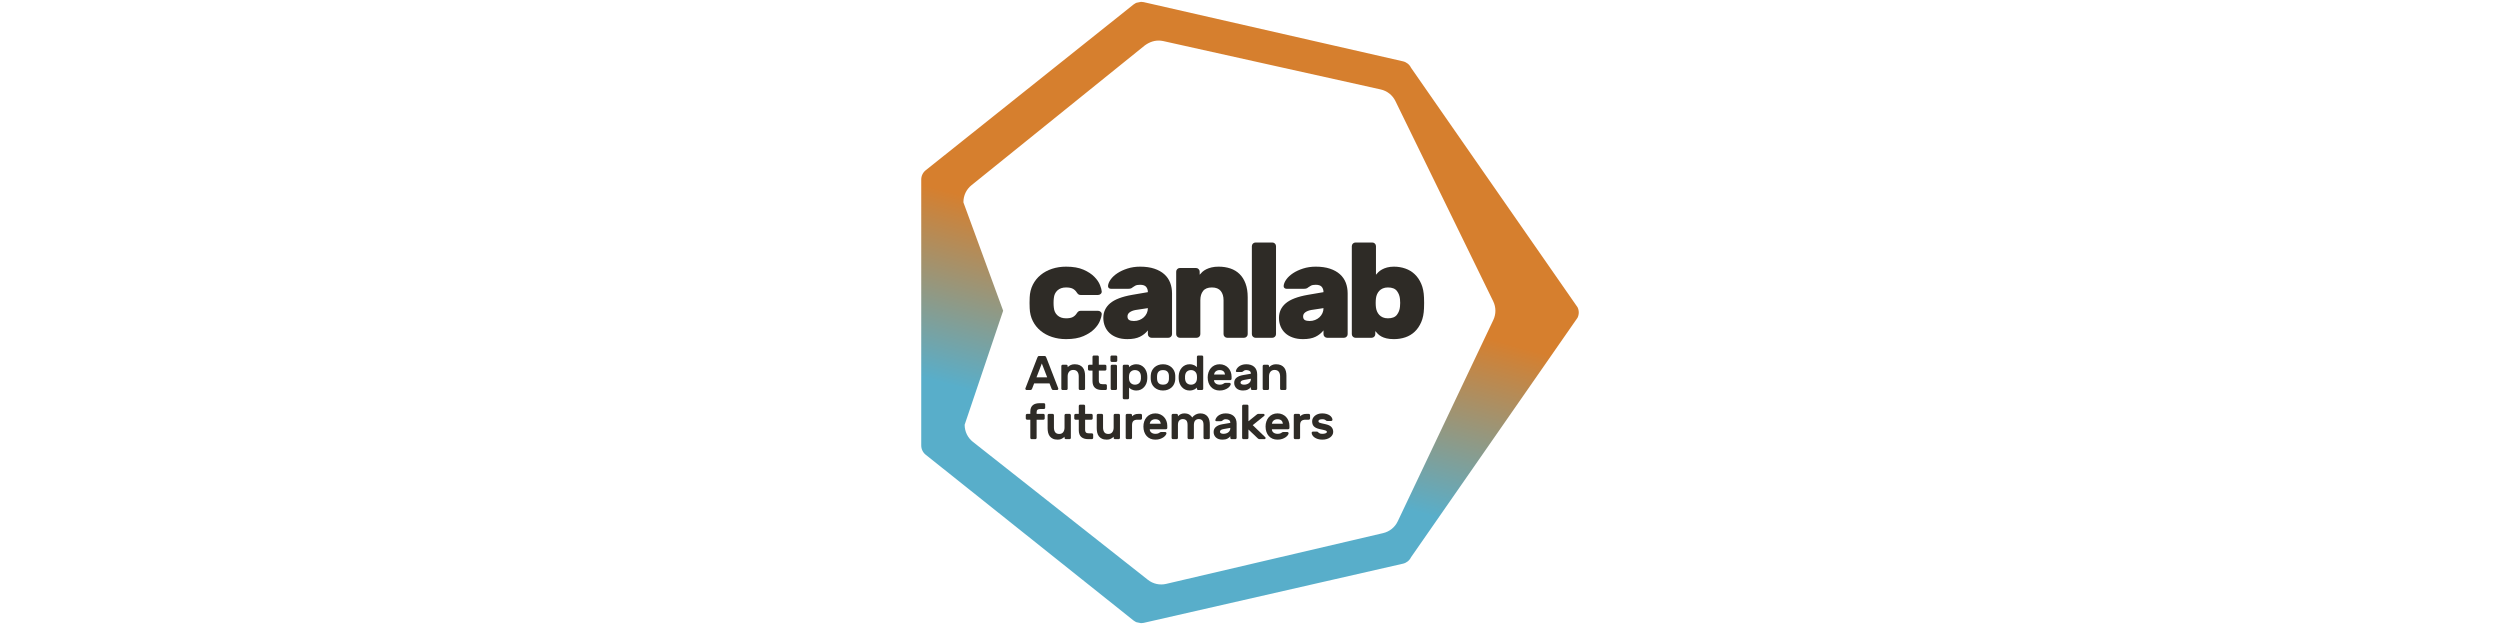 <?xml version="1.0" encoding="UTF-8"?>
<!DOCTYPE svg PUBLIC "-//W3C//DTD SVG 1.1//EN" "http://www.w3.org/Graphics/SVG/1.1/DTD/svg11.dtd">
<svg version="1.1" xmlns="http://www.w3.org/2000/svg" xmlns:xlink="http://www.w3.org/1999/xlink" x="0" y="0" width="160" height="40" viewBox="0, 0, 160, 40">
  <g id="Background">
    <rect x="0" y="0" width="160" height="40" fill="#FFFFFF"/>
  </g>
  <defs>
    <linearGradient id="Gradient_1" gradientUnits="userSpaceOnUse" x1="82.844" y1="5.296" x2="73.453" y2="39.803">
      <stop offset="0" stop-color="#D67F2E"/>
      <stop offset="0.35" stop-color="#D67F2E"/>
      <stop offset="0.684" stop-color="#58AECA"/>
      <stop offset="1" stop-color="#58AECA"/>
    </linearGradient>
    <clipPath id="Clip_1">
      <path d="M73.026,0.118 L73.197,0.137 L89.788,3.924 C90.014,3.976 90.205,4.127 90.306,4.337 L100.965,19.669 C101.066,19.878 101.066,20.122 100.965,20.331 L90.306,35.663 C90.205,35.873 90.014,36.025 89.788,36.076 L73.197,39.863 L73.027,39.882 L73.026,39.882 C72.641,39.794 72.792,39.867 72.551,39.716 L59.247,29.105 C59.065,28.961 58.959,28.741 58.959,28.509 L58.959,11.491 C58.959,11.259 59.065,11.039 59.247,10.895 L72.551,0.284 C72.792,0.133 72.641,0.206 73.026,0.118 L73.026,0.118 z M74.289,2.603 C73.908,2.567 73.578,2.684 73.273,2.903 L62.175,11.854 C61.847,12.118 61.659,12.511 61.659,12.933 C61.659,12.942 61.659,12.951 61.661,12.96 L64.202,19.887 L61.739,27.18 C61.739,27.186 61.738,27.193 61.738,27.198 C61.741,27.623 61.933,28.017 62.267,28.28 L73.463,37.107 C73.796,37.37 74.224,37.465 74.637,37.368 L88.52,34.119 C88.933,34.022 89.275,33.746 89.456,33.363 L95.571,20.483 C95.753,20.1 95.751,19.661 95.564,19.28 L89.307,6.469 C89.121,6.087 88.776,5.816 88.362,5.724 L74.445,2.628 L74.289,2.603 z"/>
    </clipPath>
  </defs>
  <g id="Layer_1">
    <g clip-path="url(#Clip_1)">
      <path d="M58.959,39.882 L101.041,39.882 L101.041,0.118 L58.959,0.118 z" fill="url(#Gradient_1)"/>
    </g>
    <path d="M67.445,19.084 C67.433,19.17 67.428,19.27 67.428,19.385 C67.428,19.499 67.433,19.6 67.445,19.686 C67.462,19.892 67.539,20.058 67.677,20.183 C67.814,20.309 67.997,20.372 68.226,20.372 C68.415,20.372 68.56,20.345 68.66,20.291 C68.76,20.237 68.842,20.161 68.905,20.063 C68.933,20.018 68.966,19.977 69.004,19.943 C69.041,19.909 69.091,19.892 69.154,19.892 L70.279,19.892 C70.342,19.892 70.397,19.915 70.446,19.96 C70.495,20.006 70.516,20.06 70.51,20.124 C70.505,20.215 70.468,20.35 70.399,20.527 C70.33,20.705 70.21,20.881 70.038,21.055 C69.867,21.23 69.635,21.381 69.343,21.51 C69.051,21.639 68.679,21.704 68.226,21.704 C67.906,21.704 67.607,21.657 67.329,21.566 C67.051,21.475 66.808,21.343 66.599,21.171 C66.39,20.999 66.224,20.792 66.101,20.548 C65.978,20.305 65.911,20.032 65.899,19.728 C65.893,19.642 65.891,19.528 65.891,19.385 C65.891,19.242 65.893,19.127 65.899,19.041 C65.911,18.738 65.978,18.465 66.101,18.221 C66.224,17.978 66.39,17.771 66.599,17.599 C66.808,17.427 67.051,17.296 67.329,17.204 C67.607,17.112 67.906,17.066 68.226,17.066 C68.679,17.066 69.051,17.131 69.343,17.26 C69.635,17.388 69.867,17.54 70.038,17.715 C70.21,17.889 70.33,18.066 70.399,18.243 C70.468,18.42 70.505,18.555 70.51,18.646 C70.516,18.709 70.495,18.764 70.446,18.81 C70.397,18.856 70.342,18.878 70.279,18.878 L69.154,18.878 C69.091,18.878 69.041,18.861 69.004,18.827 C68.966,18.792 68.933,18.752 68.905,18.707 C68.842,18.609 68.76,18.533 68.66,18.479 C68.56,18.425 68.415,18.397 68.226,18.397 C67.997,18.397 67.814,18.46 67.677,18.586 C67.539,18.712 67.462,18.878 67.445,19.084" fill="#2E2B26"/>
    <path d="M72.571,20.544 C72.697,20.544 72.815,20.523 72.923,20.48 C73.032,20.437 73.126,20.378 73.207,20.304 C73.287,20.229 73.35,20.142 73.396,20.042 C73.441,19.942 73.464,19.834 73.464,19.72 L72.674,19.84 C72.52,19.869 72.395,19.917 72.301,19.986 C72.206,20.055 72.159,20.143 72.159,20.252 C72.159,20.361 72.195,20.437 72.266,20.48 C72.338,20.523 72.439,20.544 72.571,20.544 z M70.613,20.347 C70.613,19.969 70.758,19.657 71.047,19.411 C71.336,19.165 71.807,18.984 72.46,18.87 L73.464,18.698 C73.464,18.561 73.427,18.448 73.353,18.359 C73.278,18.27 73.149,18.226 72.966,18.226 C72.835,18.226 72.733,18.244 72.661,18.281 C72.59,18.319 72.537,18.352 72.503,18.38 C72.451,18.426 72.402,18.455 72.357,18.466 C72.311,18.478 72.256,18.483 72.193,18.483 L71.103,18.483 C71.046,18.483 70.998,18.466 70.961,18.432 C70.924,18.397 70.908,18.352 70.914,18.294 C70.925,18.163 70.983,18.025 71.086,17.882 C71.189,17.739 71.33,17.607 71.511,17.487 C71.691,17.367 71.906,17.267 72.155,17.187 C72.404,17.107 72.674,17.066 72.966,17.066 C73.315,17.066 73.619,17.109 73.876,17.195 C74.134,17.281 74.347,17.4 74.516,17.552 C74.685,17.703 74.809,17.884 74.89,18.093 C74.97,18.302 75.01,18.532 75.01,18.784 L75.01,21.386 C75.01,21.449 74.987,21.503 74.941,21.549 C74.895,21.595 74.841,21.618 74.778,21.618 L73.696,21.618 C73.633,21.618 73.579,21.595 73.533,21.549 C73.487,21.503 73.464,21.449 73.464,21.386 L73.464,21.145 C73.327,21.317 73.156,21.453 72.953,21.553 C72.75,21.653 72.482,21.704 72.151,21.704 C71.904,21.704 71.685,21.669 71.494,21.6 C71.302,21.532 71.142,21.437 71.013,21.317 C70.884,21.197 70.785,21.054 70.717,20.888 C70.648,20.722 70.613,20.541 70.613,20.347" fill="#2E2B26"/>
    <path d="M79.853,21.386 C79.853,21.449 79.83,21.503 79.784,21.549 C79.738,21.595 79.684,21.618 79.621,21.618 L78.539,21.618 C78.476,21.618 78.422,21.595 78.376,21.549 C78.33,21.503 78.307,21.449 78.307,21.386 L78.307,19.213 C78.307,18.967 78.247,18.77 78.127,18.621 C78.007,18.472 77.818,18.397 77.56,18.397 C77.302,18.397 77.115,18.472 76.998,18.621 C76.88,18.77 76.822,18.967 76.822,19.213 L76.822,21.386 C76.822,21.449 76.799,21.503 76.753,21.549 C76.707,21.595 76.653,21.618 76.59,21.618 L75.508,21.618 C75.445,21.618 75.39,21.595 75.345,21.549 C75.299,21.503 75.276,21.449 75.276,21.386 L75.276,17.384 C75.276,17.321 75.299,17.267 75.345,17.221 C75.39,17.175 75.445,17.152 75.508,17.152 L76.547,17.152 C76.61,17.152 76.664,17.175 76.71,17.221 C76.756,17.267 76.779,17.321 76.779,17.384 L76.779,17.582 C76.825,17.525 76.882,17.464 76.95,17.401 C77.019,17.338 77.102,17.283 77.2,17.234 C77.297,17.185 77.41,17.145 77.539,17.114 C77.667,17.082 77.818,17.066 77.989,17.066 C78.264,17.066 78.516,17.105 78.745,17.182 C78.974,17.26 79.17,17.379 79.333,17.539 C79.497,17.699 79.624,17.902 79.715,18.148 C79.807,18.395 79.853,18.687 79.853,19.024 L79.853,21.386" fill="#2E2B26"/>
    <path d="M81.665,21.386 C81.665,21.449 81.642,21.503 81.596,21.549 C81.55,21.595 81.496,21.618 81.433,21.618 L80.351,21.618 C80.288,21.618 80.233,21.595 80.188,21.549 C80.142,21.503 80.119,21.449 80.119,21.386 L80.119,15.753 C80.119,15.69 80.142,15.635 80.188,15.589 C80.233,15.544 80.288,15.521 80.351,15.521 L81.433,15.521 C81.496,15.521 81.55,15.544 81.596,15.589 C81.642,15.635 81.665,15.69 81.665,15.753 L81.665,21.386" fill="#2E2B26"/>
    <path d="M83.811,20.544 C83.937,20.544 84.055,20.523 84.163,20.48 C84.272,20.437 84.367,20.378 84.447,20.304 C84.527,20.229 84.59,20.142 84.636,20.042 C84.681,19.942 84.704,19.834 84.704,19.72 L83.914,19.84 C83.76,19.869 83.635,19.917 83.541,19.986 C83.446,20.055 83.399,20.143 83.399,20.252 C83.399,20.361 83.435,20.437 83.506,20.48 C83.578,20.523 83.68,20.544 83.811,20.544 z M81.854,20.347 C81.854,19.969 81.998,19.657 82.287,19.411 C82.576,19.165 83.047,18.984 83.7,18.87 L84.704,18.698 C84.704,18.561 84.667,18.448 84.593,18.359 C84.518,18.27 84.389,18.226 84.206,18.226 C84.075,18.226 83.973,18.244 83.902,18.281 C83.83,18.319 83.777,18.352 83.743,18.38 C83.691,18.426 83.642,18.455 83.597,18.466 C83.551,18.478 83.496,18.483 83.434,18.483 L82.343,18.483 C82.286,18.483 82.238,18.466 82.201,18.432 C82.164,18.397 82.148,18.352 82.154,18.294 C82.165,18.163 82.223,18.025 82.326,17.882 C82.429,17.739 82.571,17.607 82.751,17.487 C82.931,17.367 83.146,17.267 83.395,17.187 C83.644,17.107 83.914,17.066 84.206,17.066 C84.555,17.066 84.859,17.109 85.117,17.195 C85.374,17.281 85.587,17.4 85.756,17.552 C85.925,17.703 86.05,17.884 86.13,18.093 C86.21,18.302 86.25,18.532 86.25,18.784 L86.25,21.386 C86.25,21.449 86.227,21.503 86.181,21.549 C86.135,21.595 86.081,21.618 86.018,21.618 L84.936,21.618 C84.873,21.618 84.819,21.595 84.773,21.549 C84.727,21.503 84.704,21.449 84.704,21.386 L84.704,21.145 C84.567,21.317 84.397,21.453 84.193,21.553 C83.99,21.653 83.722,21.704 83.39,21.704 C83.144,21.704 82.925,21.669 82.734,21.6 C82.542,21.532 82.382,21.437 82.253,21.317 C82.124,21.197 82.025,21.054 81.957,20.888 C81.888,20.722 81.854,20.541 81.854,20.347" fill="#2E2B26"/>
    <path d="M89.599,19.144 C89.582,18.944 89.516,18.77 89.401,18.621 C89.287,18.472 89.095,18.397 88.826,18.397 C88.7,18.397 88.591,18.418 88.5,18.458 C88.408,18.498 88.332,18.551 88.272,18.616 C88.212,18.682 88.165,18.755 88.13,18.835 C88.096,18.916 88.073,18.999 88.062,19.084 C88.05,19.17 88.044,19.27 88.044,19.385 C88.044,19.499 88.05,19.6 88.062,19.686 C88.073,19.771 88.096,19.854 88.13,19.934 C88.165,20.015 88.212,20.088 88.272,20.153 C88.332,20.219 88.408,20.272 88.5,20.312 C88.591,20.352 88.7,20.372 88.826,20.372 C89.095,20.372 89.287,20.298 89.401,20.149 C89.516,20 89.582,19.826 89.599,19.625 C89.616,19.465 89.616,19.305 89.599,19.144 z M89.212,17.066 C89.47,17.066 89.713,17.107 89.942,17.187 C90.171,17.267 90.372,17.388 90.543,17.552 C90.715,17.715 90.854,17.919 90.96,18.166 C91.066,18.412 91.124,18.704 91.136,19.041 C91.142,19.127 91.144,19.243 91.144,19.389 C91.144,19.535 91.142,19.651 91.136,19.737 C91.124,20.075 91.066,20.367 90.96,20.613 C90.854,20.859 90.715,21.064 90.543,21.227 C90.372,21.39 90.171,21.51 89.942,21.588 C89.713,21.665 89.47,21.704 89.212,21.704 C89.023,21.704 88.865,21.688 88.736,21.656 C88.607,21.625 88.498,21.585 88.41,21.536 C88.321,21.487 88.246,21.433 88.186,21.373 C88.126,21.313 88.07,21.251 88.019,21.188 L88.019,21.386 C88.019,21.449 87.996,21.503 87.95,21.549 C87.904,21.595 87.85,21.618 87.787,21.618 L86.748,21.618 C86.685,21.618 86.631,21.595 86.585,21.549 C86.539,21.503 86.516,21.449 86.516,21.386 L86.516,15.753 C86.516,15.69 86.539,15.635 86.585,15.589 C86.631,15.544 86.685,15.521 86.748,15.521 L87.83,15.521 C87.893,15.521 87.947,15.544 87.993,15.589 C88.039,15.635 88.062,15.69 88.062,15.753 L88.062,17.582 C88.102,17.53 88.153,17.474 88.216,17.414 C88.279,17.354 88.356,17.298 88.448,17.247 C88.54,17.195 88.648,17.152 88.774,17.118 C88.9,17.084 89.046,17.066 89.212,17.066" fill="#2E2B26"/>
    <path d="M67.019,24.149 L66.677,23.262 L66.335,24.149 L67.019,24.149 z M66.848,22.783 C66.881,22.783 66.906,22.792 66.923,22.809 C66.939,22.827 66.954,22.854 66.967,22.889 L67.729,24.856 C67.731,24.862 67.732,24.869 67.732,24.877 C67.732,24.9 67.724,24.92 67.707,24.937 C67.691,24.953 67.671,24.961 67.648,24.961 L67.424,24.961 C67.382,24.961 67.353,24.953 67.337,24.935 C67.32,24.917 67.309,24.9 67.303,24.884 L67.169,24.538 L66.185,24.538 L66.052,24.884 C66.045,24.9 66.034,24.917 66.017,24.935 C66.001,24.953 65.972,24.961 65.93,24.961 L65.706,24.961 C65.683,24.961 65.664,24.953 65.647,24.937 C65.63,24.92 65.622,24.9 65.622,24.877 C65.622,24.869 65.623,24.862 65.625,24.856 L66.388,22.889 C66.4,22.854 66.415,22.827 66.431,22.809 C66.448,22.792 66.473,22.783 66.506,22.783 L66.848,22.783" fill="#2E2B26"/>
    <path d="M69.444,24.877 C69.444,24.9 69.435,24.92 69.419,24.937 C69.402,24.953 69.383,24.961 69.36,24.961 L69.123,24.961 C69.1,24.961 69.081,24.953 69.064,24.937 C69.047,24.92 69.039,24.9 69.039,24.877 L69.039,24.087 C69.039,23.962 69.01,23.863 68.952,23.788 C68.894,23.713 68.805,23.676 68.684,23.676 C68.574,23.676 68.488,23.713 68.424,23.788 C68.361,23.863 68.33,23.962 68.33,24.087 L68.33,24.877 C68.33,24.9 68.321,24.92 68.305,24.937 C68.288,24.953 68.268,24.961 68.246,24.961 L68.009,24.961 C67.986,24.961 67.967,24.953 67.95,24.937 C67.933,24.92 67.925,24.9 67.925,24.877 L67.925,23.427 C67.925,23.404 67.933,23.385 67.95,23.368 C67.967,23.351 67.986,23.343 68.009,23.343 L68.246,23.343 C68.268,23.343 68.288,23.351 68.305,23.368 C68.321,23.385 68.33,23.404 68.33,23.427 L68.33,23.499 C68.384,23.445 68.447,23.4 68.519,23.365 C68.592,23.33 68.678,23.312 68.778,23.312 C68.904,23.312 69.01,23.332 69.095,23.371 C69.18,23.41 69.249,23.464 69.301,23.53 C69.352,23.596 69.389,23.673 69.411,23.762 C69.433,23.85 69.444,23.943 69.444,24.04 L69.444,24.877" fill="#2E2B26"/>
    <path d="M70.325,24.376 C70.325,24.441 70.342,24.492 70.376,24.53 C70.41,24.569 70.474,24.588 70.567,24.588 L70.757,24.588 C70.78,24.588 70.8,24.596 70.816,24.613 C70.833,24.629 70.841,24.649 70.841,24.672 L70.841,24.877 C70.841,24.9 70.833,24.92 70.816,24.937 C70.8,24.953 70.78,24.961 70.757,24.961 L70.527,24.961 C70.332,24.961 70.182,24.914 70.077,24.82 C69.972,24.725 69.92,24.581 69.92,24.386 L69.92,23.717 L69.715,23.717 C69.692,23.717 69.672,23.708 69.655,23.692 C69.639,23.675 69.631,23.655 69.631,23.633 L69.631,23.427 C69.631,23.404 69.639,23.385 69.655,23.368 C69.672,23.351 69.692,23.343 69.715,23.343 L69.92,23.343 L69.92,22.836 C69.92,22.813 69.928,22.793 69.945,22.777 C69.961,22.76 69.981,22.752 70.004,22.752 L70.241,22.752 C70.263,22.752 70.283,22.76 70.299,22.777 C70.316,22.793 70.325,22.813 70.325,22.836 L70.325,23.343 L70.726,23.343 C70.749,23.343 70.768,23.351 70.785,23.368 C70.802,23.385 70.81,23.404 70.81,23.427 L70.81,23.633 C70.81,23.655 70.802,23.675 70.785,23.692 C70.768,23.708 70.749,23.717 70.726,23.717 L70.325,23.717 L70.325,24.376" fill="#2E2B26"/>
    <path d="M71.488,24.877 C71.488,24.9 71.48,24.92 71.464,24.937 C71.447,24.953 71.427,24.961 71.404,24.961 L71.168,24.961 C71.145,24.961 71.125,24.953 71.109,24.937 C71.092,24.92 71.084,24.9 71.084,24.877 L71.084,23.427 C71.084,23.404 71.092,23.385 71.109,23.368 C71.125,23.351 71.145,23.343 71.168,23.343 L71.404,23.343 C71.427,23.343 71.447,23.351 71.464,23.368 C71.48,23.385 71.488,23.404 71.488,23.427 L71.488,24.877 z M71.42,22.752 C71.443,22.752 71.462,22.76 71.479,22.777 C71.496,22.793 71.504,22.813 71.504,22.836 L71.504,23.079 C71.504,23.101 71.496,23.121 71.479,23.138 C71.462,23.154 71.443,23.163 71.42,23.163 L71.152,23.163 C71.129,23.163 71.11,23.154 71.093,23.138 C71.077,23.121 71.068,23.101 71.068,23.079 L71.068,22.836 C71.068,22.813 71.077,22.793 71.093,22.777 C71.11,22.76 71.129,22.752 71.152,22.752 L71.42,22.752" fill="#2E2B26"/>
    <path d="M73.02,24.239 C73.026,24.181 73.026,24.123 73.02,24.065 C73.007,23.93 72.966,23.833 72.895,23.774 C72.825,23.715 72.738,23.685 72.637,23.685 C72.535,23.685 72.449,23.715 72.38,23.776 C72.31,23.836 72.271,23.922 72.26,24.034 C72.256,24.065 72.254,24.104 72.254,24.152 C72.254,24.2 72.256,24.239 72.26,24.271 C72.271,24.378 72.31,24.463 72.38,24.526 C72.449,24.588 72.535,24.619 72.637,24.619 C72.738,24.619 72.825,24.589 72.895,24.53 C72.966,24.471 73.007,24.374 73.02,24.239 z M72.73,24.993 C72.666,24.993 72.608,24.986 72.557,24.974 C72.507,24.961 72.462,24.946 72.424,24.927 C72.385,24.908 72.353,24.888 72.326,24.866 C72.299,24.845 72.277,24.824 72.26,24.806 L72.26,25.469 C72.26,25.491 72.252,25.511 72.235,25.528 C72.219,25.544 72.199,25.553 72.176,25.553 L71.94,25.553 C71.917,25.553 71.897,25.544 71.88,25.528 C71.864,25.511 71.856,25.491 71.856,25.469 L71.856,23.427 C71.856,23.404 71.864,23.385 71.88,23.368 C71.897,23.351 71.917,23.343 71.94,23.343 L72.176,23.343 C72.199,23.343 72.219,23.351 72.235,23.368 C72.252,23.385 72.26,23.404 72.26,23.427 L72.26,23.499 C72.277,23.48 72.299,23.46 72.326,23.438 C72.353,23.416 72.385,23.396 72.424,23.377 C72.462,23.359 72.507,23.343 72.557,23.331 C72.608,23.318 72.666,23.312 72.73,23.312 C72.834,23.312 72.928,23.332 73.012,23.373 C73.096,23.413 73.167,23.467 73.227,23.534 C73.286,23.602 73.332,23.68 73.367,23.768 C73.401,23.856 73.42,23.948 73.424,24.043 C73.426,24.074 73.427,24.111 73.427,24.152 C73.427,24.194 73.426,24.23 73.424,24.261 C73.42,24.357 73.401,24.448 73.367,24.537 C73.332,24.625 73.286,24.703 73.227,24.77 C73.167,24.837 73.096,24.891 73.012,24.932 C72.928,24.972 72.834,24.993 72.73,24.993" fill="#2E2B26"/>
    <path d="M74.809,24.012 C74.803,23.948 74.788,23.894 74.764,23.852 C74.74,23.809 74.711,23.776 74.675,23.751 C74.64,23.726 74.602,23.709 74.56,23.699 C74.519,23.69 74.476,23.685 74.432,23.685 C74.389,23.685 74.346,23.69 74.305,23.699 C74.263,23.709 74.225,23.726 74.19,23.751 C74.154,23.776 74.125,23.809 74.101,23.852 C74.077,23.894 74.062,23.948 74.056,24.012 C74.054,24.029 74.052,24.05 74.051,24.074 C74.05,24.099 74.05,24.125 74.05,24.152 C74.05,24.179 74.05,24.206 74.051,24.232 C74.052,24.258 74.054,24.278 74.056,24.292 C74.062,24.357 74.077,24.41 74.101,24.453 C74.125,24.495 74.154,24.529 74.19,24.554 C74.225,24.579 74.263,24.596 74.305,24.605 C74.346,24.614 74.389,24.619 74.432,24.619 C74.476,24.619 74.519,24.614 74.56,24.605 C74.602,24.596 74.64,24.579 74.675,24.554 C74.711,24.529 74.74,24.495 74.764,24.453 C74.788,24.41 74.803,24.357 74.809,24.292 C74.811,24.278 74.812,24.258 74.812,24.232 C74.812,24.206 74.812,24.179 74.812,24.152 C74.812,24.125 74.812,24.099 74.812,24.074 C74.812,24.05 74.811,24.029 74.809,24.012 z M74.432,23.312 C74.547,23.312 74.65,23.33 74.742,23.365 C74.835,23.4 74.914,23.449 74.982,23.511 C75.049,23.573 75.103,23.646 75.144,23.729 C75.184,23.812 75.207,23.901 75.214,23.997 C75.216,24.015 75.217,24.039 75.217,24.068 C75.217,24.097 75.217,24.126 75.217,24.155 C75.217,24.184 75.217,24.213 75.217,24.241 C75.217,24.269 75.216,24.292 75.214,24.311 C75.205,24.406 75.181,24.496 75.142,24.579 C75.103,24.662 75.049,24.734 74.982,24.795 C74.914,24.856 74.835,24.904 74.742,24.94 C74.65,24.975 74.547,24.993 74.432,24.993 C74.318,24.993 74.215,24.975 74.123,24.94 C74.03,24.904 73.951,24.856 73.883,24.795 C73.816,24.734 73.762,24.662 73.723,24.579 C73.684,24.496 73.66,24.406 73.651,24.311 C73.649,24.292 73.648,24.269 73.647,24.241 C73.646,24.213 73.645,24.184 73.645,24.155 C73.645,24.126 73.646,24.097 73.647,24.068 C73.648,24.039 73.649,24.015 73.651,23.997 C73.657,23.901 73.681,23.812 73.721,23.729 C73.762,23.646 73.816,23.573 73.883,23.511 C73.951,23.449 74.03,23.4 74.123,23.365 C74.215,23.33 74.318,23.312 74.432,23.312" fill="#2E2B26"/>
    <path d="M75.842,24.065 C75.836,24.123 75.836,24.181 75.842,24.239 C75.855,24.374 75.896,24.471 75.967,24.53 C76.037,24.589 76.123,24.619 76.225,24.619 C76.327,24.619 76.412,24.589 76.482,24.529 C76.551,24.469 76.591,24.382 76.602,24.271 C76.606,24.239 76.608,24.2 76.608,24.152 C76.608,24.104 76.606,24.065 76.602,24.034 C76.591,23.926 76.551,23.841 76.482,23.779 C76.412,23.717 76.327,23.685 76.225,23.685 C76.123,23.685 76.037,23.715 75.967,23.774 C75.896,23.833 75.855,23.93 75.842,24.065 z M76.132,23.312 C76.196,23.312 76.254,23.318 76.304,23.331 C76.355,23.343 76.4,23.359 76.438,23.377 C76.476,23.396 76.509,23.416 76.536,23.438 C76.563,23.46 76.585,23.48 76.602,23.499 L76.602,22.836 C76.602,22.813 76.61,22.793 76.626,22.777 C76.643,22.76 76.663,22.752 76.686,22.752 L76.922,22.752 C76.945,22.752 76.965,22.76 76.981,22.777 C76.998,22.793 77.006,22.813 77.006,22.836 L77.006,24.877 C77.006,24.9 76.998,24.92 76.981,24.937 C76.965,24.953 76.945,24.961 76.922,24.961 L76.686,24.961 C76.663,24.961 76.643,24.953 76.626,24.937 C76.61,24.92 76.602,24.9 76.602,24.877 L76.602,24.806 C76.585,24.824 76.563,24.845 76.536,24.866 C76.509,24.888 76.476,24.908 76.438,24.927 C76.4,24.946 76.355,24.961 76.304,24.974 C76.254,24.986 76.196,24.993 76.132,24.993 C76.028,24.993 75.934,24.972 75.85,24.932 C75.766,24.891 75.694,24.837 75.635,24.77 C75.576,24.703 75.529,24.625 75.495,24.537 C75.461,24.448 75.442,24.357 75.438,24.261 C75.436,24.23 75.435,24.194 75.435,24.152 C75.435,24.111 75.436,24.074 75.438,24.043 C75.442,23.948 75.461,23.856 75.495,23.768 C75.529,23.68 75.576,23.602 75.635,23.534 C75.694,23.467 75.766,23.413 75.85,23.373 C75.934,23.332 76.028,23.312 76.132,23.312" fill="#2E2B26"/>
    <path d="M78.055,23.685 C77.995,23.685 77.943,23.694 77.901,23.712 C77.858,23.73 77.823,23.752 77.793,23.78 C77.764,23.808 77.742,23.839 77.727,23.874 C77.711,23.908 77.701,23.941 77.697,23.972 L78.4,23.972 C78.396,23.941 78.388,23.908 78.377,23.874 C78.366,23.839 78.347,23.808 78.321,23.78 C78.295,23.752 78.261,23.73 78.218,23.712 C78.176,23.694 78.121,23.685 78.055,23.685 z M77.292,24.152 C77.292,24.036 77.31,23.927 77.345,23.824 C77.381,23.721 77.431,23.632 77.498,23.556 C77.564,23.481 77.644,23.421 77.739,23.377 C77.833,23.334 77.939,23.312 78.055,23.312 C78.171,23.312 78.276,23.333 78.371,23.376 C78.465,23.418 78.546,23.475 78.612,23.547 C78.678,23.618 78.73,23.702 78.766,23.799 C78.802,23.895 78.821,23.997 78.821,24.102 L78.821,24.243 C78.821,24.265 78.812,24.285 78.796,24.302 C78.779,24.318 78.759,24.327 78.736,24.327 L77.697,24.327 C77.697,24.374 77.707,24.416 77.727,24.453 C77.746,24.489 77.773,24.519 77.806,24.544 C77.839,24.569 77.878,24.588 77.921,24.6 C77.965,24.613 78.009,24.619 78.055,24.619 C78.121,24.619 78.175,24.612 78.217,24.599 C78.258,24.585 78.292,24.568 78.319,24.548 C78.342,24.531 78.361,24.519 78.376,24.513 C78.39,24.507 78.41,24.504 78.435,24.504 L78.684,24.504 C78.706,24.504 78.727,24.512 78.744,24.529 C78.762,24.545 78.77,24.565 78.768,24.588 C78.766,24.617 78.749,24.654 78.719,24.7 C78.689,24.746 78.644,24.79 78.584,24.834 C78.524,24.877 78.45,24.915 78.361,24.946 C78.273,24.977 78.171,24.993 78.055,24.993 C77.939,24.993 77.833,24.972 77.739,24.932 C77.644,24.891 77.564,24.834 77.498,24.759 C77.431,24.684 77.381,24.596 77.345,24.493 C77.31,24.39 77.292,24.277 77.292,24.152" fill="#2E2B26"/>
    <path d="M79.617,24.619 C79.688,24.619 79.75,24.609 79.805,24.589 C79.86,24.57 79.907,24.543 79.944,24.51 C79.981,24.477 80.009,24.44 80.028,24.398 C80.047,24.357 80.056,24.314 80.056,24.271 L80.056,24.239 L79.633,24.314 C79.548,24.329 79.486,24.35 79.449,24.378 C79.412,24.406 79.393,24.444 79.393,24.491 C79.393,24.535 79.415,24.567 79.46,24.588 C79.505,24.609 79.557,24.619 79.617,24.619 z M79.097,23.741 C79.106,23.698 79.125,23.651 79.155,23.601 C79.185,23.552 79.228,23.505 79.283,23.461 C79.337,23.418 79.405,23.382 79.485,23.354 C79.565,23.326 79.658,23.312 79.763,23.312 C79.869,23.312 79.965,23.326 80.05,23.354 C80.135,23.382 80.208,23.423 80.269,23.477 C80.33,23.531 80.378,23.599 80.411,23.681 C80.444,23.763 80.46,23.857 80.46,23.962 L80.46,24.877 C80.46,24.9 80.452,24.92 80.436,24.937 C80.419,24.953 80.399,24.961 80.377,24.961 L80.14,24.961 C80.117,24.961 80.097,24.953 80.081,24.937 C80.064,24.92 80.056,24.9 80.056,24.877 L80.056,24.775 C80.012,24.835 79.95,24.886 79.868,24.929 C79.786,24.971 79.681,24.993 79.555,24.993 C79.466,24.993 79.386,24.981 79.315,24.957 C79.245,24.933 79.186,24.899 79.138,24.856 C79.09,24.812 79.053,24.761 79.027,24.701 C79.001,24.642 78.988,24.577 78.988,24.507 C78.988,24.364 79.039,24.252 79.141,24.171 C79.243,24.09 79.379,24.035 79.549,24.006 L80.056,23.919 C80.056,23.834 80.028,23.774 79.972,23.738 C79.916,23.703 79.846,23.685 79.763,23.685 C79.711,23.685 79.671,23.693 79.642,23.707 C79.613,23.722 79.585,23.741 79.558,23.766 C79.539,23.783 79.522,23.794 79.507,23.801 C79.491,23.807 79.474,23.81 79.455,23.81 L79.166,23.81 C79.145,23.81 79.127,23.804 79.113,23.791 C79.099,23.779 79.093,23.762 79.097,23.741" fill="#2E2B26"/>
    <path d="M82.331,24.877 C82.331,24.9 82.323,24.92 82.306,24.937 C82.289,24.953 82.27,24.961 82.247,24.961 L82.01,24.961 C81.988,24.961 81.968,24.953 81.951,24.937 C81.935,24.92 81.926,24.9 81.926,24.877 L81.926,24.087 C81.926,23.962 81.897,23.863 81.839,23.788 C81.781,23.713 81.692,23.676 81.572,23.676 C81.462,23.676 81.375,23.713 81.312,23.788 C81.249,23.863 81.217,23.962 81.217,24.087 L81.217,24.877 C81.217,24.9 81.209,24.92 81.192,24.937 C81.175,24.953 81.156,24.961 81.133,24.961 L80.896,24.961 C80.873,24.961 80.854,24.953 80.837,24.937 C80.821,24.92 80.812,24.9 80.812,24.877 L80.812,23.427 C80.812,23.404 80.821,23.385 80.837,23.368 C80.854,23.351 80.873,23.343 80.896,23.343 L81.133,23.343 C81.156,23.343 81.175,23.351 81.192,23.368 C81.209,23.385 81.217,23.404 81.217,23.427 L81.217,23.499 C81.271,23.445 81.334,23.4 81.407,23.365 C81.479,23.33 81.565,23.312 81.665,23.312 C81.791,23.312 81.897,23.332 81.982,23.371 C82.067,23.41 82.136,23.464 82.188,23.53 C82.24,23.596 82.276,23.673 82.298,23.762 C82.32,23.85 82.331,23.943 82.331,24.04 L82.331,24.877" fill="#2E2B26"/>
    <path d="M66.344,26.488 L66.777,26.488 C66.799,26.488 66.819,26.496 66.836,26.513 C66.852,26.529 66.861,26.549 66.861,26.572 L66.861,26.777 C66.861,26.8 66.852,26.82 66.836,26.837 C66.819,26.853 66.799,26.861 66.777,26.861 L66.344,26.861 L66.344,28.022 C66.344,28.045 66.336,28.065 66.319,28.081 C66.302,28.098 66.283,28.106 66.26,28.106 L66.024,28.106 C66.001,28.106 65.981,28.098 65.964,28.081 C65.948,28.065 65.94,28.045 65.94,28.022 L65.94,26.861 L65.734,26.861 C65.711,26.861 65.692,26.853 65.675,26.837 C65.658,26.82 65.65,26.8 65.65,26.777 L65.65,26.572 C65.65,26.549 65.658,26.529 65.675,26.513 C65.692,26.496 65.711,26.488 65.734,26.488 L65.94,26.488 L65.94,26.348 C65.94,26.248 65.954,26.164 65.983,26.094 C66.012,26.025 66.054,25.968 66.108,25.925 C66.161,25.881 66.226,25.85 66.302,25.831 C66.378,25.813 66.462,25.803 66.556,25.803 L66.808,25.803 C66.831,25.803 66.85,25.812 66.867,25.828 C66.883,25.845 66.892,25.865 66.892,25.887 L66.892,26.093 C66.892,26.116 66.883,26.135 66.867,26.152 C66.85,26.168 66.831,26.177 66.808,26.177 L66.587,26.177 C66.508,26.177 66.448,26.191 66.406,26.219 C66.365,26.247 66.344,26.3 66.344,26.379 L66.344,26.488" fill="#2E2B26"/>
    <path d="M67.047,26.572 C67.047,26.549 67.056,26.529 67.072,26.513 C67.089,26.496 67.109,26.488 67.131,26.488 L67.368,26.488 C67.391,26.488 67.41,26.496 67.427,26.513 C67.444,26.529 67.452,26.549 67.452,26.572 L67.452,27.363 C67.452,27.487 67.478,27.587 67.531,27.661 C67.584,27.736 67.671,27.773 67.791,27.773 C67.901,27.773 67.985,27.736 68.043,27.661 C68.101,27.587 68.13,27.487 68.13,27.363 L68.13,26.572 C68.13,26.549 68.139,26.529 68.155,26.513 C68.172,26.496 68.192,26.488 68.215,26.488 L68.451,26.488 C68.474,26.488 68.493,26.496 68.51,26.513 C68.527,26.529 68.535,26.549 68.535,26.572 L68.535,28.022 C68.535,28.045 68.527,28.065 68.51,28.081 C68.493,28.098 68.474,28.106 68.451,28.106 L68.215,28.106 C68.192,28.106 68.172,28.098 68.155,28.081 C68.139,28.065 68.13,28.045 68.13,28.022 L68.13,27.951 C68.083,27.998 68.024,28.041 67.953,28.08 C67.882,28.118 67.797,28.137 67.698,28.137 C67.571,28.137 67.466,28.118 67.384,28.078 C67.301,28.039 67.234,27.986 67.184,27.92 C67.135,27.853 67.099,27.776 67.078,27.688 C67.058,27.6 67.047,27.507 67.047,27.409 L67.047,26.572" fill="#2E2B26"/>
    <path d="M69.447,27.521 C69.447,27.586 69.464,27.637 69.498,27.675 C69.532,27.714 69.596,27.733 69.689,27.733 L69.879,27.733 C69.902,27.733 69.922,27.741 69.938,27.758 C69.955,27.774 69.963,27.794 69.963,27.817 L69.963,28.022 C69.963,28.045 69.955,28.065 69.938,28.081 C69.922,28.098 69.902,28.106 69.879,28.106 L69.649,28.106 C69.454,28.106 69.304,28.059 69.199,27.965 C69.095,27.87 69.042,27.726 69.042,27.531 L69.042,26.861 L68.837,26.861 C68.814,26.861 68.794,26.853 68.778,26.837 C68.761,26.82 68.753,26.8 68.753,26.777 L68.753,26.572 C68.753,26.549 68.761,26.529 68.778,26.513 C68.794,26.496 68.814,26.488 68.837,26.488 L69.042,26.488 L69.042,25.981 C69.042,25.958 69.05,25.938 69.067,25.922 C69.084,25.905 69.103,25.897 69.126,25.897 L69.363,25.897 C69.385,25.897 69.405,25.905 69.422,25.922 C69.439,25.938 69.447,25.958 69.447,25.981 L69.447,26.488 L69.848,26.488 C69.871,26.488 69.891,26.496 69.907,26.513 C69.924,26.529 69.932,26.549 69.932,26.572 L69.932,26.777 C69.932,26.8 69.924,26.82 69.907,26.837 C69.891,26.853 69.871,26.861 69.848,26.861 L69.447,26.861 L69.447,27.521" fill="#2E2B26"/>
    <path d="M70.191,26.572 C70.191,26.549 70.199,26.529 70.215,26.513 C70.232,26.496 70.252,26.488 70.275,26.488 L70.511,26.488 C70.534,26.488 70.554,26.496 70.57,26.513 C70.587,26.529 70.595,26.549 70.595,26.572 L70.595,27.363 C70.595,27.487 70.622,27.587 70.675,27.661 C70.727,27.736 70.814,27.773 70.934,27.773 C71.044,27.773 71.128,27.736 71.186,27.661 C71.245,27.587 71.274,27.487 71.274,27.363 L71.274,26.572 C71.274,26.549 71.282,26.529 71.298,26.513 C71.315,26.496 71.335,26.488 71.358,26.488 L71.594,26.488 C71.617,26.488 71.637,26.496 71.653,26.513 C71.67,26.529 71.678,26.549 71.678,26.572 L71.678,28.022 C71.678,28.045 71.67,28.065 71.653,28.081 C71.637,28.098 71.617,28.106 71.594,28.106 L71.358,28.106 C71.335,28.106 71.315,28.098 71.298,28.081 C71.282,28.065 71.274,28.045 71.274,28.022 L71.274,27.951 C71.226,27.998 71.167,28.041 71.096,28.08 C71.026,28.118 70.941,28.137 70.841,28.137 C70.714,28.137 70.61,28.118 70.527,28.078 C70.444,28.039 70.377,27.986 70.327,27.92 C70.278,27.853 70.242,27.776 70.222,27.688 C70.201,27.6 70.191,27.507 70.191,27.409 L70.191,26.572" fill="#2E2B26"/>
    <path d="M72.802,26.861 C72.677,26.861 72.587,26.889 72.533,26.944 C72.477,26.999 72.45,27.089 72.45,27.213 L72.45,28.022 C72.45,28.045 72.442,28.065 72.425,28.081 C72.408,28.098 72.389,28.106 72.366,28.106 L72.129,28.106 C72.107,28.106 72.087,28.098 72.07,28.081 C72.054,28.065 72.045,28.045 72.045,28.022 L72.045,26.572 C72.045,26.549 72.054,26.529 72.07,26.513 C72.087,26.496 72.107,26.488 72.129,26.488 L72.366,26.488 C72.389,26.488 72.408,26.496 72.425,26.513 C72.442,26.529 72.45,26.549 72.45,26.572 L72.45,26.644 C72.504,26.594 72.562,26.556 72.623,26.528 C72.684,26.501 72.764,26.488 72.864,26.488 L73.004,26.488 C73.027,26.488 73.046,26.496 73.063,26.513 C73.08,26.529 73.088,26.549 73.088,26.572 L73.088,26.777 C73.088,26.8 73.08,26.82 73.063,26.837 C73.046,26.853 73.027,26.861 73.004,26.861 L72.802,26.861" fill="#2E2B26"/>
    <path d="M73.941,26.83 C73.881,26.83 73.829,26.839 73.787,26.857 C73.744,26.874 73.708,26.897 73.679,26.925 C73.65,26.953 73.628,26.984 73.612,27.019 C73.597,27.053 73.587,27.086 73.583,27.117 L74.286,27.117 C74.282,27.086 74.274,27.053 74.263,27.019 C74.251,26.984 74.233,26.953 74.207,26.925 C74.181,26.897 74.147,26.874 74.104,26.857 C74.062,26.839 74.007,26.83 73.941,26.83 z M73.178,27.297 C73.178,27.181 73.196,27.071 73.231,26.969 C73.266,26.866 73.317,26.777 73.384,26.701 C73.45,26.625 73.53,26.566 73.625,26.522 C73.719,26.479 73.825,26.457 73.941,26.457 C74.057,26.457 74.162,26.478 74.257,26.521 C74.351,26.563 74.431,26.62 74.498,26.692 C74.564,26.763 74.616,26.847 74.652,26.944 C74.688,27.041 74.706,27.142 74.706,27.247 L74.706,27.387 C74.706,27.41 74.698,27.43 74.681,27.447 C74.665,27.463 74.645,27.471 74.622,27.471 L73.583,27.471 C73.583,27.519 73.593,27.561 73.612,27.597 C73.632,27.634 73.658,27.664 73.692,27.689 C73.725,27.714 73.763,27.733 73.807,27.745 C73.85,27.758 73.895,27.764 73.941,27.764 C74.007,27.764 74.061,27.757 74.103,27.744 C74.144,27.73 74.178,27.713 74.205,27.692 C74.228,27.676 74.247,27.664 74.261,27.658 C74.276,27.652 74.296,27.649 74.32,27.649 L74.569,27.649 C74.592,27.649 74.612,27.657 74.63,27.674 C74.648,27.69 74.656,27.71 74.654,27.733 C74.651,27.762 74.635,27.799 74.605,27.845 C74.575,27.89 74.53,27.935 74.47,27.979 C74.41,28.022 74.335,28.06 74.247,28.091 C74.159,28.122 74.057,28.137 73.941,28.137 C73.825,28.137 73.719,28.117 73.625,28.077 C73.53,28.036 73.45,27.979 73.384,27.904 C73.317,27.829 73.266,27.741 73.231,27.638 C73.196,27.535 73.178,27.422 73.178,27.297" fill="#2E2B26"/>
    <path d="M75.388,26.644 C75.438,26.583 75.498,26.537 75.568,26.505 C75.639,26.473 75.712,26.457 75.789,26.457 C75.92,26.457 76.027,26.481 76.11,26.53 C76.193,26.579 76.258,26.643 76.306,26.721 C76.333,26.68 76.366,26.643 76.406,26.609 C76.445,26.576 76.487,26.548 76.532,26.525 C76.576,26.503 76.622,26.485 76.67,26.474 C76.718,26.463 76.764,26.457 76.81,26.457 C76.928,26.457 77.027,26.477 77.106,26.516 C77.185,26.556 77.248,26.608 77.297,26.675 C77.346,26.741 77.38,26.818 77.4,26.907 C77.42,26.995 77.429,27.088 77.429,27.185 L77.429,28.022 C77.429,28.045 77.421,28.065 77.405,28.081 C77.388,28.098 77.368,28.106 77.345,28.106 L77.109,28.106 C77.086,28.106 77.066,28.098 77.05,28.081 C77.033,28.065 77.025,28.045 77.025,28.022 L77.025,27.201 C77.025,27.06 76.998,26.961 76.944,26.905 C76.89,26.849 76.814,26.821 76.717,26.821 C76.634,26.821 76.563,26.848 76.503,26.902 C76.444,26.956 76.413,27.05 76.409,27.185 L76.409,28.022 C76.409,28.045 76.4,28.065 76.384,28.081 C76.367,28.098 76.347,28.106 76.325,28.106 L76.088,28.106 C76.065,28.106 76.046,28.098 76.029,28.081 C76.012,28.065 76.004,28.045 76.004,28.022 L76.004,27.201 C76.004,27.06 75.977,26.961 75.923,26.905 C75.869,26.849 75.794,26.821 75.696,26.821 C75.611,26.821 75.538,26.85 75.478,26.907 C75.418,26.964 75.388,27.062 75.388,27.201 L75.388,28.022 C75.388,28.045 75.38,28.065 75.363,28.081 C75.346,28.098 75.327,28.106 75.304,28.106 L75.067,28.106 C75.045,28.106 75.025,28.098 75.008,28.081 C74.992,28.065 74.983,28.045 74.983,28.022 L74.983,26.572 C74.983,26.549 74.992,26.529 75.008,26.513 C75.025,26.496 75.045,26.488 75.067,26.488 L75.304,26.488 C75.327,26.488 75.346,26.496 75.363,26.513 C75.38,26.529 75.388,26.549 75.388,26.572 L75.388,26.644" fill="#2E2B26"/>
    <path d="M78.301,27.764 C78.371,27.764 78.434,27.754 78.489,27.734 C78.544,27.715 78.59,27.688 78.628,27.655 C78.665,27.622 78.693,27.584 78.712,27.543 C78.73,27.501 78.74,27.459 78.74,27.415 L78.74,27.384 L78.316,27.459 C78.231,27.474 78.17,27.495 78.133,27.523 C78.095,27.551 78.077,27.589 78.077,27.636 C78.077,27.68 78.099,27.712 78.144,27.733 C78.188,27.754 78.241,27.764 78.301,27.764 z M77.781,26.886 C77.789,26.843 77.808,26.796 77.839,26.746 C77.869,26.697 77.911,26.65 77.966,26.606 C78.021,26.563 78.089,26.527 78.168,26.499 C78.248,26.471 78.341,26.457 78.447,26.457 C78.553,26.457 78.648,26.471 78.733,26.499 C78.818,26.527 78.892,26.568 78.953,26.622 C79.014,26.676 79.061,26.744 79.094,26.826 C79.127,26.908 79.144,27.002 79.144,27.107 L79.144,28.022 C79.144,28.045 79.136,28.065 79.119,28.081 C79.103,28.098 79.083,28.106 79.06,28.106 L78.824,28.106 C78.801,28.106 78.781,28.098 78.765,28.081 C78.748,28.065 78.74,28.045 78.74,28.022 L78.74,27.92 C78.696,27.98 78.633,28.031 78.551,28.074 C78.469,28.116 78.365,28.137 78.239,28.137 C78.149,28.137 78.069,28.125 77.999,28.102 C77.928,28.078 77.869,28.044 77.822,28.001 C77.774,27.957 77.737,27.906 77.711,27.846 C77.685,27.787 77.672,27.723 77.672,27.652 C77.672,27.509 77.723,27.397 77.825,27.316 C77.926,27.235 78.062,27.18 78.232,27.151 L78.74,27.064 C78.74,26.979 78.712,26.918 78.656,26.883 C78.6,26.848 78.53,26.83 78.447,26.83 C78.395,26.83 78.355,26.838 78.326,26.852 C78.297,26.867 78.269,26.886 78.242,26.911 C78.223,26.928 78.206,26.939 78.19,26.946 C78.175,26.952 78.158,26.955 78.139,26.955 L77.85,26.955 C77.829,26.955 77.811,26.949 77.797,26.936 C77.782,26.924 77.777,26.907 77.781,26.886" fill="#2E2B26"/>
    <path d="M79.9,27.487 L79.9,28.022 C79.9,28.045 79.892,28.065 79.876,28.081 C79.859,28.098 79.839,28.106 79.816,28.106 L79.58,28.106 C79.557,28.106 79.537,28.098 79.521,28.081 C79.504,28.065 79.496,28.045 79.496,28.022 L79.496,25.981 C79.496,25.958 79.504,25.938 79.521,25.922 C79.537,25.905 79.557,25.897 79.58,25.897 L79.816,25.897 C79.839,25.897 79.859,25.905 79.876,25.922 C79.892,25.938 79.9,25.958 79.9,25.981 L79.9,26.961 L80.42,26.541 C80.433,26.531 80.449,26.519 80.468,26.507 C80.488,26.494 80.513,26.488 80.542,26.488 L80.859,26.488 C80.88,26.488 80.897,26.495 80.912,26.51 C80.926,26.524 80.934,26.542 80.934,26.563 C80.934,26.573 80.932,26.583 80.929,26.592 C80.926,26.602 80.916,26.613 80.899,26.625 L80.174,27.21 L80.968,27.973 C80.98,27.985 80.989,27.995 80.993,28.004 C80.997,28.012 80.999,28.021 80.999,28.032 C80.999,28.052 80.992,28.07 80.977,28.085 C80.963,28.099 80.945,28.106 80.924,28.106 L80.622,28.106 C80.591,28.106 80.565,28.1 80.543,28.088 C80.521,28.075 80.505,28.064 80.495,28.053 L79.9,27.487" fill="#2E2B26"/>
    <path d="M81.758,26.83 C81.698,26.83 81.647,26.839 81.604,26.857 C81.562,26.874 81.526,26.897 81.497,26.925 C81.468,26.953 81.446,26.984 81.43,27.019 C81.414,27.053 81.405,27.086 81.401,27.117 L82.104,27.117 C82.1,27.086 82.092,27.053 82.08,27.019 C82.069,26.984 82.05,26.953 82.025,26.925 C81.999,26.897 81.964,26.874 81.922,26.857 C81.879,26.839 81.825,26.83 81.758,26.83 z M80.996,27.297 C80.996,27.181 81.013,27.071 81.049,26.969 C81.084,26.866 81.135,26.777 81.201,26.701 C81.268,26.625 81.348,26.566 81.442,26.522 C81.537,26.479 81.642,26.457 81.758,26.457 C81.875,26.457 81.98,26.478 82.074,26.521 C82.169,26.563 82.249,26.62 82.315,26.692 C82.382,26.763 82.433,26.847 82.469,26.944 C82.506,27.041 82.524,27.142 82.524,27.247 L82.524,27.387 C82.524,27.41 82.516,27.43 82.499,27.447 C82.482,27.463 82.463,27.471 82.44,27.471 L81.401,27.471 C81.401,27.519 81.41,27.561 81.43,27.597 C81.45,27.634 81.476,27.664 81.509,27.689 C81.543,27.714 81.581,27.733 81.625,27.745 C81.668,27.758 81.713,27.764 81.758,27.764 C81.825,27.764 81.879,27.757 81.92,27.744 C81.962,27.73 81.996,27.713 82.023,27.692 C82.046,27.676 82.064,27.664 82.079,27.658 C82.093,27.652 82.113,27.649 82.138,27.649 L82.387,27.649 C82.41,27.649 82.43,27.657 82.448,27.674 C82.465,27.69 82.473,27.71 82.471,27.733 C82.469,27.762 82.453,27.799 82.423,27.845 C82.393,27.89 82.348,27.935 82.287,27.979 C82.227,28.022 82.153,28.06 82.065,28.091 C81.977,28.122 81.875,28.137 81.758,28.137 C81.642,28.137 81.537,28.117 81.442,28.077 C81.348,28.036 81.268,27.979 81.201,27.904 C81.135,27.829 81.084,27.741 81.049,27.638 C81.013,27.535 80.996,27.422 80.996,27.297" fill="#2E2B26"/>
    <path d="M83.557,26.861 C83.433,26.861 83.343,26.889 83.288,26.944 C83.233,26.999 83.206,27.089 83.206,27.213 L83.206,28.022 C83.206,28.045 83.197,28.065 83.181,28.081 C83.164,28.098 83.144,28.106 83.122,28.106 L82.885,28.106 C82.862,28.106 82.842,28.098 82.826,28.081 C82.809,28.065 82.801,28.045 82.801,28.022 L82.801,26.572 C82.801,26.549 82.809,26.529 82.826,26.513 C82.842,26.496 82.862,26.488 82.885,26.488 L83.122,26.488 C83.144,26.488 83.164,26.496 83.181,26.513 C83.197,26.529 83.206,26.549 83.206,26.572 L83.206,26.644 C83.259,26.594 83.317,26.556 83.378,26.528 C83.439,26.501 83.52,26.488 83.619,26.488 L83.76,26.488 C83.782,26.488 83.802,26.496 83.819,26.513 C83.835,26.529 83.844,26.549 83.844,26.572 L83.844,26.777 C83.844,26.8 83.835,26.82 83.819,26.837 C83.802,26.853 83.782,26.861 83.76,26.861 L83.557,26.861" fill="#2E2B26"/>
    <path d="M84.92,27.643 C84.92,27.62 84.913,27.601 84.899,27.587 C84.884,27.572 84.859,27.559 84.822,27.546 C84.786,27.534 84.738,27.521 84.678,27.509 C84.617,27.496 84.541,27.48 84.447,27.459 C84.356,27.438 84.28,27.412 84.22,27.381 C84.16,27.35 84.112,27.314 84.075,27.272 C84.039,27.231 84.014,27.184 83.999,27.131 C83.985,27.078 83.977,27.02 83.977,26.958 C83.977,26.896 83.992,26.834 84.021,26.774 C84.05,26.714 84.092,26.661 84.147,26.614 C84.202,26.567 84.269,26.529 84.348,26.5 C84.426,26.471 84.517,26.457 84.618,26.457 C84.72,26.457 84.811,26.468 84.891,26.491 C84.971,26.514 85.039,26.544 85.095,26.581 C85.151,26.619 85.194,26.662 85.225,26.71 C85.256,26.759 85.274,26.809 85.278,26.858 C85.28,26.881 85.273,26.901 85.255,26.917 C85.237,26.934 85.217,26.942 85.194,26.942 L84.955,26.942 C84.923,26.942 84.9,26.937 84.884,26.925 C84.869,26.914 84.852,26.901 84.833,26.886 C84.815,26.872 84.79,26.859 84.759,26.847 C84.727,26.836 84.681,26.83 84.618,26.83 C84.556,26.83 84.501,26.84 84.454,26.858 C84.406,26.877 84.382,26.91 84.382,26.958 C84.382,26.981 84.388,27 84.399,27.015 C84.41,27.031 84.432,27.045 84.464,27.058 C84.496,27.07 84.541,27.083 84.598,27.096 C84.655,27.11 84.729,27.126 84.821,27.145 C85.005,27.184 85.136,27.246 85.211,27.33 C85.287,27.414 85.325,27.518 85.325,27.643 C85.325,27.705 85.309,27.765 85.278,27.825 C85.247,27.884 85.202,27.937 85.143,27.983 C85.084,28.03 85.011,28.068 84.925,28.095 C84.839,28.123 84.742,28.137 84.634,28.137 C84.524,28.137 84.427,28.125 84.343,28.098 C84.259,28.073 84.188,28.039 84.13,27.997 C84.072,27.956 84.027,27.909 83.996,27.857 C83.965,27.805 83.948,27.755 83.946,27.705 C83.944,27.682 83.952,27.662 83.97,27.646 C83.987,27.629 84.007,27.621 84.03,27.621 L84.27,27.621 C84.301,27.621 84.324,27.628 84.34,27.643 C84.355,27.657 84.373,27.674 84.393,27.692 C84.413,27.711 84.44,27.728 84.475,27.742 C84.511,27.757 84.563,27.764 84.634,27.764 C84.665,27.764 84.697,27.762 84.731,27.758 C84.764,27.754 84.794,27.747 84.822,27.737 C84.85,27.728 84.874,27.716 84.892,27.7 C84.911,27.685 84.92,27.665 84.92,27.643" fill="#2E2B26"/>
  </g>
</svg>
